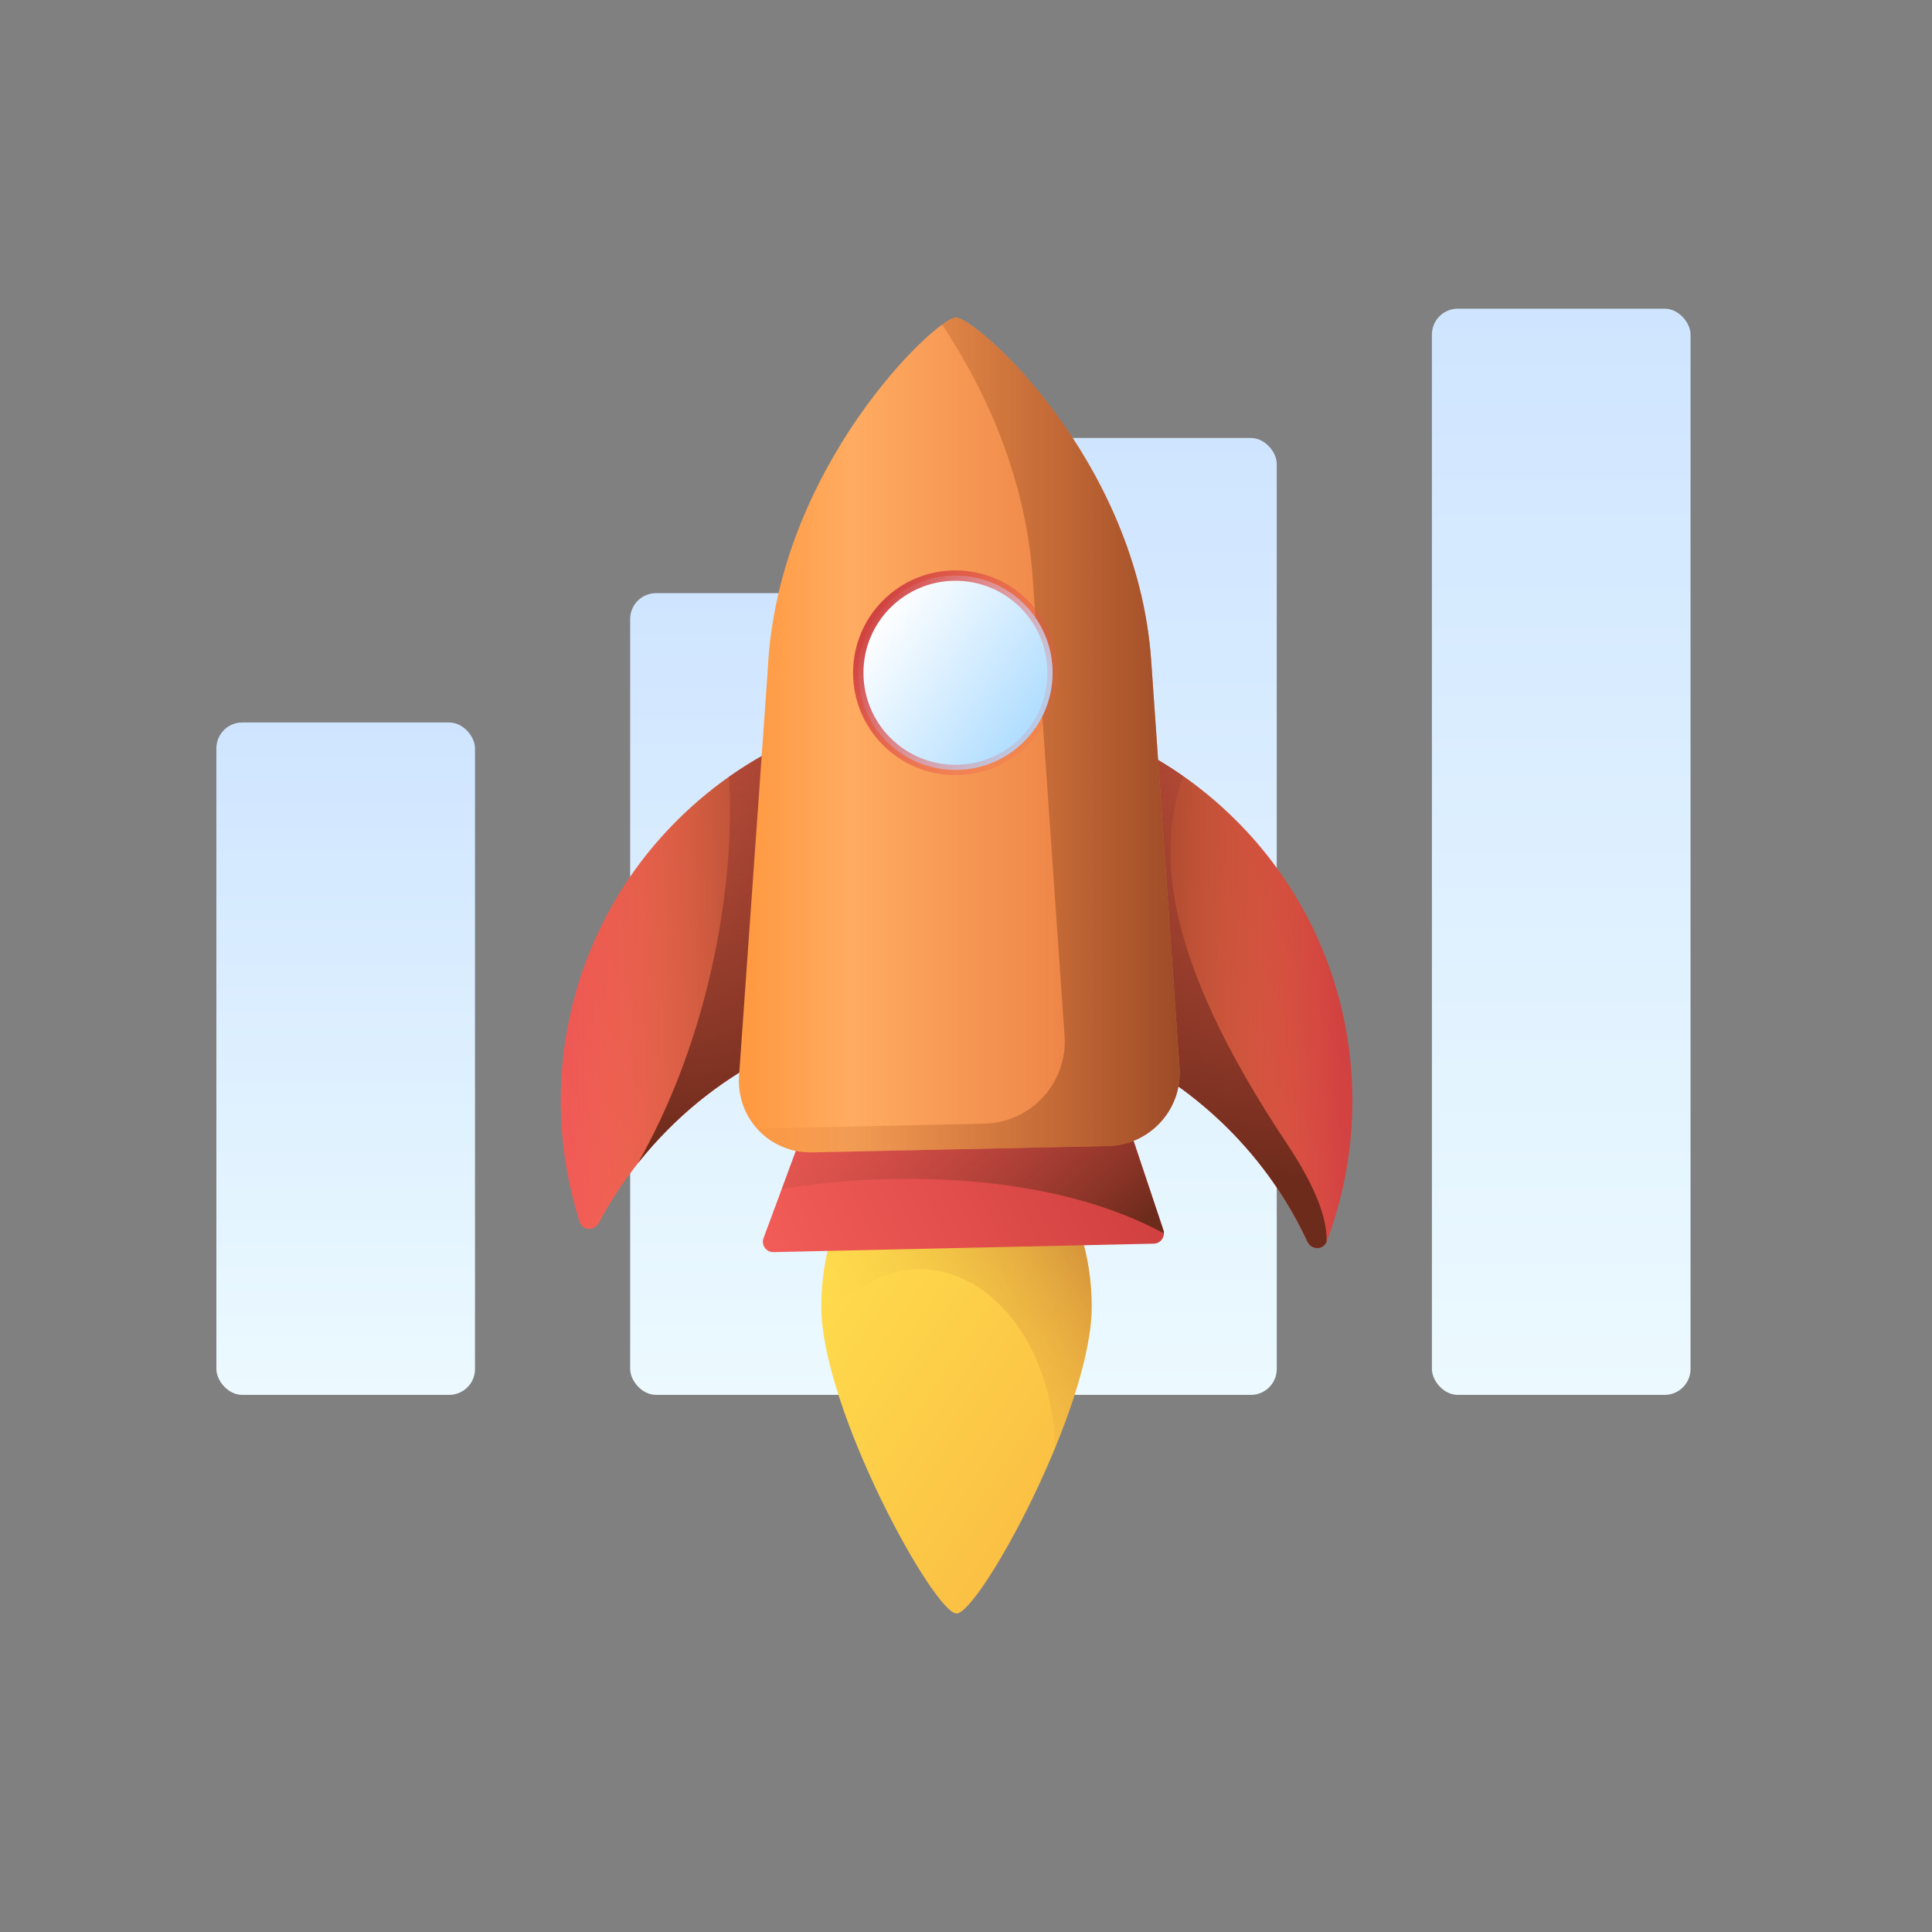 <svg width="64" height="64" viewBox="0 0 64 64" fill="none" xmlns="http://www.w3.org/2000/svg">
<rect x="0" y="0" width="64" height="64" fill="#808080" stroke="none"/>
<rect x="7.168" y="23.933" width="8.567" height="22.274" rx="0.857" fill="url(#paint0_linear_13497_5538)"/>
<rect x="20.875" y="19.649" width="8.567" height="26.557" rx="0.857" fill="url(#paint1_linear_13497_5538)"/>
<rect x="33.727" y="14.509" width="8.567" height="31.698" rx="0.857" fill="url(#paint2_linear_13497_5538)"/>
<rect x="47.434" y="10.226" width="8.567" height="35.981" rx="0.857" fill="url(#paint3_linear_13497_5538)"/>
<path d="M43.313 41.136C43.441 41.411 43.837 41.417 43.944 41.133C45.724 36.454 44.729 30.962 40.96 27.193C35.839 22.072 27.536 22.072 22.416 27.193C18.82 30.788 17.749 35.952 19.203 40.482C19.295 40.77 19.691 40.786 19.833 40.519C20.43 39.395 21.201 38.34 22.147 37.394C27.268 32.273 35.571 32.273 40.691 37.394C41.809 38.512 42.683 39.782 43.313 41.136Z" fill="url(#paint4_linear_13497_5538)"/>
<path d="M43.313 41.136C43.441 41.41 43.837 41.416 43.944 41.132C45.724 36.453 44.729 30.961 40.96 27.192C35.839 22.071 27.536 22.071 22.416 27.192C18.82 30.787 17.749 35.951 19.203 40.481C19.295 40.77 19.691 40.785 19.833 40.517C20.43 39.394 21.201 38.339 22.147 37.393C27.268 32.272 35.571 32.272 40.691 37.393C41.809 38.511 42.683 39.781 43.313 41.136Z" fill="url(#paint5_linear_13497_5538)"/>
<path d="M36.166 43.283C36.166 46.652 32.433 53.449 31.687 53.449C30.94 53.449 27.207 46.652 27.207 43.283C27.207 39.914 29.213 37.184 31.687 37.184C34.161 37.184 36.166 39.914 36.166 43.283Z" fill="url(#paint6_linear_13497_5538)"/>
<path fill-rule="evenodd" clip-rule="evenodd" d="M34.953 47.957C35.644 46.276 36.163 44.542 36.163 43.285C36.163 39.916 34.158 37.185 31.684 37.185C29.21 37.185 27.204 39.916 27.204 43.285C27.204 43.487 27.217 43.7 27.243 43.924C28.058 42.767 29.205 42.047 30.476 42.047C32.903 42.047 34.88 44.676 34.953 47.957Z" fill="url(#paint7_linear_13497_5538)"/>
<path d="M25.293 41.016C25.209 41.243 25.38 41.483 25.622 41.478L38.221 41.198C38.452 41.193 38.612 40.966 38.538 40.747L37.51 37.67L26.415 37.987L25.293 41.016Z" fill="url(#paint8_linear_13497_5538)"/>
<path fill-rule="evenodd" clip-rule="evenodd" d="M25.891 39.397C28.534 38.914 34.369 38.593 38.555 40.857C38.555 40.82 38.549 40.782 38.537 40.745L37.508 37.668L26.414 37.985L25.891 39.397Z" fill="url(#paint9_linear_13497_5538)"/>
<path fill-rule="evenodd" clip-rule="evenodd" d="M25.992 24.649C25.355 24.956 24.738 25.318 24.146 25.734C24.334 28.239 23.904 33.619 21.137 38.526C21.448 38.134 21.785 37.756 22.147 37.393C24.071 35.469 26.445 34.268 28.931 33.79C29.89 32.4 30.456 31.121 30.3 30.188C29.829 27.361 27.631 25.246 25.992 24.649ZM43.944 41.133C43.944 41.133 43.944 41.133 43.944 41.133C43.836 41.416 43.44 41.411 43.313 41.136C42.683 39.781 41.809 38.511 40.691 37.393C38.42 35.123 35.524 33.859 32.557 33.602C32.493 32.995 32.508 32.37 32.614 31.73C33.443 26.761 35.475 24.989 37.266 24.594C37.931 24.906 38.575 25.278 39.191 25.708C38.41 28.008 38.316 31.416 42.638 37.898C43.593 39.331 43.975 40.394 43.944 41.133Z" fill="url(#paint10_linear_13497_5538)"/>
<path d="M25.434 22.18C25.745 15.497 30.994 10.532 31.661 10.518C32.329 10.504 37.682 15.238 38.136 21.904L39.074 35.381C39.096 35.706 39.052 36.032 38.944 36.341C38.835 36.649 38.666 36.933 38.444 37.174C38.224 37.416 37.956 37.611 37.659 37.746C37.361 37.881 37.04 37.955 36.714 37.962L26.893 38.174C26.567 38.181 26.244 38.122 25.944 37.999C25.644 37.877 25.372 37.694 25.146 37.462C24.92 37.23 24.744 36.954 24.629 36.651C24.515 36.347 24.463 36.023 24.478 35.697L25.434 22.18Z" fill="url(#paint11_linear_13497_5538)"/>
<path fill-rule="evenodd" clip-rule="evenodd" d="M25.074 37.385C25.098 37.411 25.122 37.437 25.146 37.462C25.372 37.694 25.644 37.877 25.944 37.999C26.245 38.122 26.567 38.181 26.893 38.174L36.714 37.962C37.04 37.955 37.361 37.881 37.659 37.746C37.956 37.61 38.224 37.416 38.445 37.174C38.666 36.933 38.835 36.649 38.944 36.341C39.052 36.032 39.096 35.706 39.074 35.381L38.136 21.904C37.682 15.238 32.329 10.504 31.661 10.518C31.577 10.52 31.42 10.6 31.209 10.753C32.667 12.947 33.986 15.851 34.213 19.186L35.266 34.323C35.291 34.688 35.241 35.054 35.119 35.401C34.998 35.747 34.807 36.066 34.559 36.337C34.311 36.609 34.01 36.827 33.676 36.979C33.342 37.131 32.981 37.214 32.615 37.222L25.074 37.385Z" fill="url(#paint12_linear_13497_5538)"/>
<path d="M28.431 22.287C28.431 20.509 29.872 19.068 31.649 19.067C33.428 19.067 34.869 20.509 34.869 22.287C34.869 24.065 33.427 25.506 31.649 25.506C29.872 25.506 28.431 24.065 28.431 22.287Z" fill="url(#paint13_linear_13497_5538)" stroke="url(#paint14_linear_13497_5538)" stroke-width="0.343"/>
<defs>
<linearGradient id="paint0_linear_13497_5538" x1="11.451" y1="23.933" x2="11.451" y2="46.207" gradientUnits="userSpaceOnUse">
<stop stop-color="#CFE5FF"/>
<stop offset="1" stop-color="#ECFAFF"/>
</linearGradient>
<linearGradient id="paint1_linear_13497_5538" x1="25.159" y1="19.649" x2="25.159" y2="46.207" gradientUnits="userSpaceOnUse">
<stop stop-color="#CFE5FF"/>
<stop offset="1" stop-color="#ECFAFF"/>
</linearGradient>
<linearGradient id="paint2_linear_13497_5538" x1="38.01" y1="14.509" x2="38.01" y2="46.206" gradientUnits="userSpaceOnUse">
<stop stop-color="#CFE5FF"/>
<stop offset="1" stop-color="#ECFAFF"/>
</linearGradient>
<linearGradient id="paint3_linear_13497_5538" x1="51.717" y1="10.226" x2="51.717" y2="46.207" gradientUnits="userSpaceOnUse">
<stop stop-color="#CFE5FF"/>
<stop offset="1" stop-color="#ECFAFF"/>
</linearGradient>
<linearGradient id="paint4_linear_13497_5538" x1="13.918" y1="35.69" x2="42.908" y2="21.811" gradientUnits="userSpaceOnUse">
<stop stop-color="#F55E59"/>
<stop offset="1" stop-color="#CC3D3D"/>
</linearGradient>
<linearGradient id="paint5_linear_13497_5538" x1="44.412" y1="33.454" x2="18.966" y2="33.454" gradientUnits="userSpaceOnUse">
<stop stop-color="#FF9A42" stop-opacity="0"/>
<stop offset="0.339" stop-color="#6D2B1B"/>
<stop offset="0.651" stop-color="#6D2B1B"/>
<stop offset="1" stop-color="#FF9A42" stop-opacity="0"/>
</linearGradient>
<linearGradient id="paint6_linear_13497_5538" x1="27.215" y1="42.524" x2="36.467" y2="48.692" gradientUnits="userSpaceOnUse">
<stop stop-color="#FFDB4C"/>
<stop offset="1" stop-color="#FABD43"/>
</linearGradient>
<linearGradient id="paint7_linear_13497_5538" x1="26.44" y1="42.525" x2="32.87" y2="37.318" gradientUnits="userSpaceOnUse">
<stop stop-color="#FFDB4C" stop-opacity="0"/>
<stop offset="1" stop-color="#994228" stop-opacity="0.4"/>
</linearGradient>
<linearGradient id="paint8_linear_13497_5538" x1="24.016" y1="40.387" x2="37.265" y2="34.339" gradientUnits="userSpaceOnUse">
<stop stop-color="#F55E59"/>
<stop offset="1" stop-color="#CC3D3D"/>
</linearGradient>
<linearGradient id="paint9_linear_13497_5538" x1="29.372" y1="30.416" x2="37.954" y2="40.391" gradientUnits="userSpaceOnUse">
<stop stop-color="#F55E59" stop-opacity="0"/>
<stop offset="1" stop-color="#6D2B1B"/>
</linearGradient>
<linearGradient id="paint10_linear_13497_5538" x1="31.093" y1="8.733" x2="29.549" y2="38.376" gradientUnits="userSpaceOnUse">
<stop stop-color="#F55E59" stop-opacity="0"/>
<stop offset="1" stop-color="#6D2B1B"/>
</linearGradient>
<linearGradient id="paint11_linear_13497_5538" x1="24.835" y1="26.392" x2="38.608" y2="26.392" gradientUnits="userSpaceOnUse">
<stop stop-color="#FF9A42"/>
<stop offset="0.245" stop-color="#FFAB61"/>
<stop offset="1" stop-color="#E6743C"/>
</linearGradient>
<linearGradient id="paint12_linear_13497_5538" x1="21.556" y1="18.931" x2="43.527" y2="18.931" gradientUnits="userSpaceOnUse">
<stop stop-color="#FF9A42" stop-opacity="0"/>
<stop offset="0" stop-color="#FF9A42" stop-opacity="0"/>
<stop offset="1" stop-color="#6D2B1B"/>
</linearGradient>
<linearGradient id="paint13_linear_13497_5538" x1="28.758" y1="20.935" x2="34.155" y2="24.791" gradientUnits="userSpaceOnUse">
<stop stop-color="white"/>
<stop offset="1" stop-color="#ABDBFF"/>
</linearGradient>
<linearGradient id="paint14_linear_13497_5538" x1="36.468" y1="22.477" x2="29.529" y2="18.622" gradientUnits="userSpaceOnUse">
<stop stop-color="#F55E59" stop-opacity="0"/>
<stop offset="1" stop-color="#CC3D3D"/>
</linearGradient>
</defs>
</svg>
